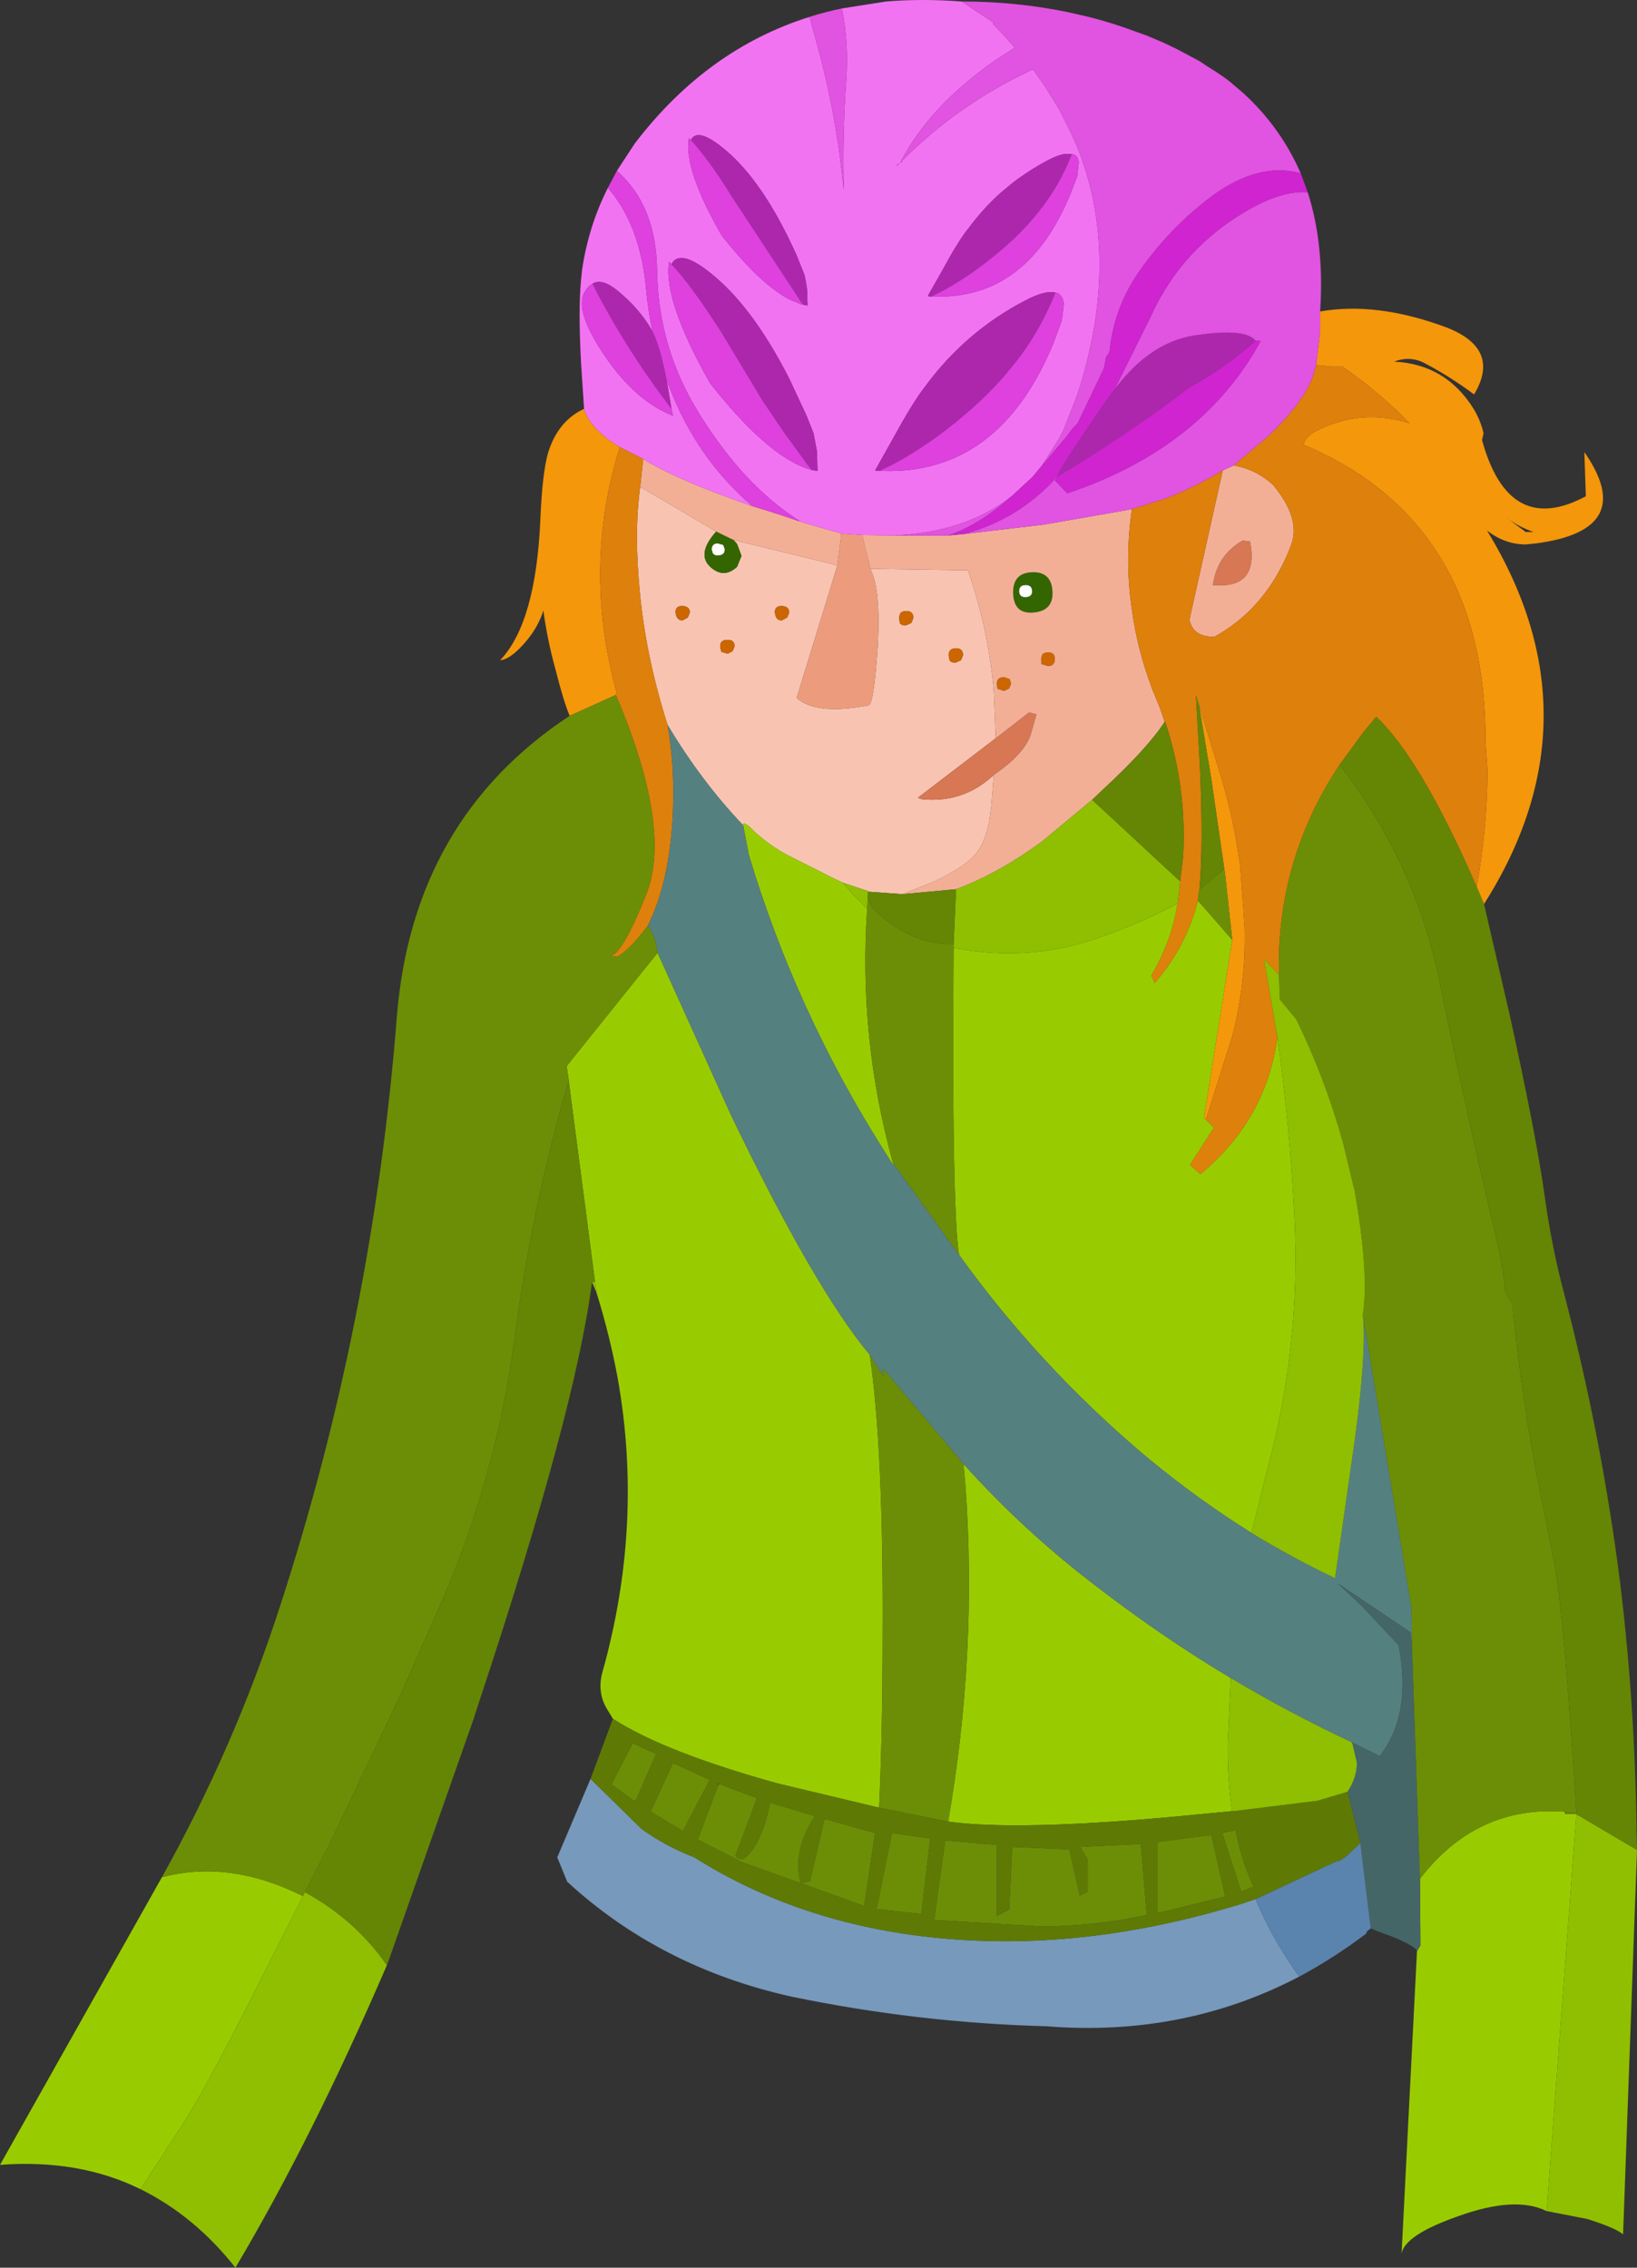<?xml version="1.0" encoding="UTF-8" standalone="no"?>
<svg xmlns:xlink="http://www.w3.org/1999/xlink" height="228.25px" width="164.8px" xmlns="http://www.w3.org/2000/svg">
  <rect width="100%" height="100%" fill="#333333" stroke="none"/>
  <g transform="matrix(1.0, 0.0, 0.0, 1.0, -7.7, 0.1)">
    <path d="M95.3 57.15 L105.15 57.3 105.35 57.9 Q107.25 63.6 107.75 69.45 L107.95 74.2 100.1 80.2 100.55 80.35 Q104.7 80.75 107.75 77.9 L107.5 81.0 107.3 82.55 Q106.85 84.7 106.05 85.7 105.0 87.1 101.7 88.65 L98.55 89.9 95.1 89.65 95.1 89.6 92.55 88.75 91.4 88.2 86.85 85.9 Q85.2 85.0 83.7 83.65 82.6 82.5 82.5 82.9 L82.5 82.95 Q78.3 78.55 74.9 72.85 72.8 66.25 72.15 59.9 71.5 53.55 72.15 48.9 L79.8 53.4 Q77.8 55.65 79.2 56.95 80.55 58.2 81.9 56.95 L82.35 55.85 81.9 54.65 81.55 54.25 92.0 56.8 87.9 70.15 Q89.85 71.9 95.1 70.9 95.65 71.0 96.05 65.1 96.4 59.2 95.3 57.15 M104.45 66.35 L104.65 65.85 Q104.65 65.15 103.95 65.15 103.2 65.15 103.2 65.85 L103.3 66.4 103.5 66.55 103.9 66.6 104.45 66.35 M98.9 62.85 L99.45 62.6 99.65 62.1 Q99.65 61.4 98.95 61.4 98.3 61.4 98.25 61.9 L98.2 62.1 98.3 62.65 98.5 62.8 98.9 62.85 M81.45 65.45 L81.65 64.95 Q81.65 64.3 80.95 64.3 80.2 64.3 80.2 64.95 L80.3 65.5 80.95 65.7 81.45 65.45 M87.15 61.55 Q87.15 60.95 86.45 60.9 85.7 60.85 85.7 61.55 L85.8 61.95 Q85.95 62.35 86.4 62.35 L86.95 62.05 87.15 61.55 M77.15 61.55 Q77.15 60.95 76.45 60.9 75.7 60.85 75.7 61.55 L75.8 61.95 Q76.0 62.35 76.4 62.35 L76.95 62.05 77.15 61.55" fill="#f8c4b1" fill-rule="evenodd" stroke="none"/>
    <path d="M94.5 53.75 L94.85 55.25 95.1 56.15 95.2 56.65 95.3 57.15 Q96.4 59.2 96.05 65.1 95.65 71.0 95.1 70.9 89.85 71.9 87.9 70.15 L92.0 56.8 92.4 53.6 94.5 53.75" fill="#ec9c7d" fill-rule="evenodd" stroke="none"/>
    <path d="M107.95 74.2 L111.3 71.6 112.05 71.8 111.45 73.9 Q110.75 75.85 107.75 77.9 104.7 80.75 100.55 80.35 L100.1 80.2 107.95 74.2 M132.8 54.3 L133.55 54.4 Q134.5 59.2 129.8 58.8 130.2 55.8 132.8 54.3" fill="#d77753" fill-rule="evenodd" stroke="none"/>
    <path d="M104.45 66.35 L103.9 66.6 103.5 66.55 103.3 66.4 103.2 65.85 Q103.2 65.15 103.95 65.15 104.65 65.15 104.65 65.85 L104.45 66.35 M109.3 69.2 L108.8 69.45 108.15 69.25 108.1 69.2 108.05 68.7 Q108.05 68.05 108.8 68.05 L109.35 68.25 109.5 68.7 109.3 69.2 M113.2 66.95 L112.55 66.75 112.5 66.2 112.6 65.85 Q112.65 65.65 112.95 65.6 L113.2 65.55 Q113.9 65.55 113.9 66.2 113.9 66.95 113.2 66.95 M87.15 61.55 L86.95 62.05 86.4 62.35 Q85.95 62.35 85.8 61.95 L85.7 61.55 Q85.7 60.85 86.45 60.9 87.15 60.95 87.15 61.55 M81.45 65.45 L80.95 65.7 80.3 65.5 80.2 64.95 Q80.2 64.3 80.95 64.3 81.65 64.3 81.65 64.95 L81.45 65.45 M98.9 62.85 L98.5 62.8 98.3 62.65 98.2 62.1 98.25 61.9 Q98.3 61.4 98.95 61.4 99.65 61.4 99.65 62.1 L99.45 62.6 98.9 62.85 M77.15 61.55 L76.95 62.05 76.4 62.35 Q76.0 62.35 75.8 61.95 L75.7 61.55 Q75.7 60.85 76.45 60.9 77.15 60.95 77.15 61.55" fill="#cc6600" fill-rule="evenodd" stroke="none"/>
    <path d="M111.55 57.5 Q113.5 57.4 113.65 59.35 113.8 61.35 111.8 61.55 109.8 61.75 109.7 59.7 109.6 57.6 111.55 57.5 M111.0 60.0 Q111.65 59.95 111.6 59.35 111.55 58.75 110.9 58.8 110.3 58.8 110.3 59.45 110.35 60.05 111.0 60.0 M81.55 54.25 L81.9 54.65 82.35 55.85 81.9 56.95 Q80.55 58.2 79.2 56.95 77.8 55.65 79.8 53.4 L81.55 54.25 M79.35 55.25 L79.3 55.3 79.4 55.35 Q79.45 55.85 80.05 55.8 80.7 55.75 80.65 55.15 L80.5 54.75 79.95 54.6 Q79.35 54.6 79.35 55.25" fill="#336600" fill-rule="evenodd" stroke="none"/>
    <path d="M104.75 53.65 L112.8 52.7 121.65 51.15 Q120.9 56.25 121.65 61.25 122.2 65.35 123.75 69.4 L124.45 71.1 124.95 72.55 Q123.25 75.2 118.65 79.45 L117.65 80.4 112.6 84.6 Q108.15 87.85 103.95 89.4 L98.55 89.9 101.7 88.65 Q105.0 87.1 106.05 85.7 106.85 84.7 107.3 82.55 L107.5 81.0 107.75 77.9 Q110.75 75.85 111.45 73.9 L112.05 71.8 111.3 71.6 107.95 74.2 107.75 69.45 Q107.25 63.6 105.35 57.9 L105.15 57.3 95.3 57.15 95.2 56.65 95.1 56.15 94.85 55.25 94.5 53.75 97.65 53.8 103.15 53.8 104.75 53.65 M130.8 47.25 L131.9 46.75 Q134.2 47.15 135.9 48.75 138.65 52.1 137.7 54.7 136.15 58.85 133.25 61.6 131.75 63.0 129.95 64.0 127.75 64.0 127.45 62.25 L130.8 47.25 M111.55 57.5 Q109.6 57.6 109.7 59.7 109.8 61.75 111.8 61.55 113.8 61.35 113.65 59.35 113.5 57.4 111.55 57.5 M113.2 66.95 Q113.9 66.95 113.9 66.2 113.9 65.55 113.2 65.55 L112.95 65.6 Q112.65 65.65 112.6 65.85 L112.5 66.2 112.55 66.75 113.2 66.95 M109.3 69.2 L109.5 68.7 109.35 68.25 108.8 68.05 Q108.05 68.05 108.05 68.7 L108.1 69.2 108.15 69.25 108.8 69.45 109.3 69.2 M92.0 56.8 L81.55 54.25 79.8 53.4 72.15 48.9 72.45 46.1 Q75.8 48.2 83.45 50.85 L84.6 51.2 86.35 51.75 88.1 52.35 88.9 52.6 92.4 53.6 92.0 56.8 M132.8 54.3 Q130.2 55.8 129.8 58.8 134.5 59.2 133.55 54.4 L132.8 54.3" fill="#f3af96" fill-rule="evenodd" stroke="none"/>
    <path d="M66.5 41.05 L66.2 36.5 Q65.9 31.0 66.2 28.0 L66.3 27.05 Q66.95 22.65 68.9 18.8 72.2 22.65 72.75 29.1 72.95 31.2 73.4 33.3 L73.15 32.85 Q71.9 30.8 69.8 29.1 68.3 27.9 67.35 28.45 66.9 28.7 66.55 29.3 65.5 31.2 68.6 35.75 71.65 40.25 75.45 41.75 L75.3 41.05 74.8 38.1 75.1 38.9 Q77.85 46.05 83.45 50.85 75.8 48.2 72.45 46.1 L70.1 44.9 Q68.75 44.15 67.7 43.05 66.7 41.95 66.5 41.05 M69.8 17.1 L71.6 14.35 Q78.85 4.85 89.2 1.6 L89.6 3.1 Q91.75 10.5 92.55 18.2 L92.65 19.05 Q92.5 13.5 92.9 7.9 93.15 4.1 92.45 0.75 L96.9 0.05 Q100.55 -0.25 104.5 0.05 L107.75 2.2 107.65 2.3 108.9 3.6 109.85 4.7 107.85 6.0 Q101.2 10.65 98.35 16.25 104.05 10.45 111.55 6.95 L111.7 6.9 112.8 8.45 114.3 10.85 115.5 13.25 115.55 13.35 115.7 13.7 116.15 14.7 Q120.65 25.95 116.1 39.8 L114.75 43.2 114.4 43.9 114.2 44.25 112.6 46.75 111.65 47.9 109.6 49.8 Q104.95 53.5 97.65 53.8 L94.5 53.75 92.4 53.6 88.9 52.6 88.1 52.35 88.15 52.3 Q82.6 48.8 78.1 41.55 73.95 34.9 73.85 27.1 73.75 20.55 69.8 17.1 M115.6 15.4 L114.9 15.4 Q114.2 15.5 113.25 16.0 111.35 17.0 109.65 18.3 L108.5 19.25 Q106.65 20.9 105.15 22.95 L105.1 23.0 Q104.15 24.2 102.6 27.05 L101.1 29.7 101.45 29.75 101.75 29.75 102.45 29.75 Q111.25 29.65 115.45 19.45 L116.15 17.65 116.3 16.25 Q116.25 15.5 115.6 15.4 M98.35 16.25 L98.25 16.35 Q98.8 16.0 98.35 16.25 M98.15 16.4 L98.0 16.45 98.0 16.6 98.25 16.35 98.15 16.4 M77.25 14.0 L77.05 13.8 Q76.5 16.9 80.35 23.6 84.3 28.6 87.3 30.1 L88.4 30.55 88.5 30.55 89.0 30.65 88.95 29.1 88.9 28.65 88.7 27.6 87.9 25.6 Q84.85 18.8 81.3 15.5 78.0 12.5 77.25 14.0 M89.4 47.2 L90.0 47.3 89.95 45.35 89.6 43.5 88.9 41.75 87.2 38.1 Q83.95 31.7 80.35 28.35 76.25 24.6 75.3 26.5 L75.05 26.25 Q74.45 30.15 79.2 38.5 83.35 43.75 86.65 45.9 87.8 46.65 88.9 47.05 L89.4 47.2 M96.25 47.3 L96.4 47.3 96.45 47.3 96.6 47.3 Q108.3 47.65 113.75 34.45 L114.6 32.15 114.8 30.45 Q114.65 29.45 113.95 29.35 112.95 29.1 111.0 30.1 104.9 33.25 100.8 38.85 99.65 40.3 97.65 43.95 L95.8 47.25 96.25 47.3" fill="#f273f2" fill-rule="evenodd" stroke="none"/>
    <path d="M119.9 39.1 Q123.5 34.3 128.05 33.65 133.1 32.9 134.1 34.2 131.1 36.9 127.4 38.9 L126.9 39.3 Q120.95 43.8 114.1 47.9 L113.95 48.3 113.9 48.3 114.15 47.85 114.3 47.45 Q115.05 46.05 119.05 40.25 L119.9 39.1 M101.45 29.75 L101.1 29.7 102.6 27.05 Q104.15 24.2 105.1 23.0 L105.15 22.95 Q106.65 20.9 108.5 19.25 L109.65 18.3 Q111.35 17.0 113.25 16.0 114.2 15.5 114.9 15.4 L115.6 15.4 Q114.7 17.75 113.3 19.8 111.8 22.0 109.75 23.95 106.35 27.1 102.75 29.1 L101.45 29.75 M77.25 14.0 Q78.0 12.5 81.3 15.5 84.85 18.8 87.9 25.6 L88.7 27.6 88.9 28.65 88.95 29.1 89.0 30.65 88.5 30.55 88.45 30.45 87.5 29.0 81.35 19.65 Q79.1 16.0 77.25 14.0 M75.3 26.5 Q76.25 24.6 80.35 28.35 83.95 31.7 87.2 38.1 L88.9 41.75 89.6 43.5 89.95 45.35 90.0 47.3 89.4 47.2 88.9 46.55 87.2 44.2 86.75 43.6 84.45 40.2 80.45 33.55 Q77.3 28.6 75.3 26.5 M96.25 47.3 L95.8 47.25 97.65 43.95 Q99.65 40.3 100.8 38.85 104.9 33.25 111.0 30.1 112.95 29.1 113.95 29.35 112.8 32.25 111.05 34.85 109.15 37.6 106.6 40.05 102.4 44.0 97.85 46.5 L96.45 47.2 96.4 47.25 96.25 47.3 M67.35 28.45 Q68.3 27.9 69.8 29.1 71.9 30.8 73.15 32.85 L73.4 33.3 Q74.15 34.75 74.8 38.1 L75.3 41.05 74.7 40.25 Q70.8 35.05 67.8 29.35 L67.35 28.45" fill="#ad27ad" fill-rule="evenodd" stroke="none"/>
    <path d="M89.2 1.6 Q90.75 1.1 92.45 0.75 93.15 4.1 92.9 7.9 92.5 13.5 92.65 19.05 L92.55 18.2 Q91.75 10.5 89.6 3.1 L89.2 1.6 M104.5 0.05 Q109.95 0.05 115.1 1.1 L116.65 1.45 Q119.25 2.05 121.8 3.0 L123.2 3.5 124.95 4.25 126.2 4.85 128.45 6.05 129.2 6.55 130.15 7.15 131.1 7.8 131.55 8.15 132.9 9.3 Q136.65 12.75 138.65 17.35 134.55 16.2 129.9 19.5 125.3 22.9 122.1 27.65 119.8 31.15 119.4 35.35 L119.05 35.85 118.85 36.95 116.2 42.5 Q115.6 43.05 115.15 43.75 L111.65 47.9 112.6 46.75 114.2 44.25 114.4 43.9 114.75 43.2 116.1 39.8 Q120.65 25.95 116.15 14.7 L115.7 13.7 115.55 13.35 115.5 13.25 114.3 10.85 112.8 8.45 111.7 6.9 111.55 6.95 Q104.05 10.45 98.35 16.25 101.2 10.65 107.85 6.0 L109.85 4.7 108.9 3.6 107.65 2.3 107.75 2.2 104.5 0.05 M139.35 19.25 Q141.05 24.55 140.6 31.25 L140.6 33.4 140.2 36.65 140.0 37.4 Q139.2 40.15 135.45 43.75 L131.9 46.75 130.8 47.25 Q128.1 48.9 125.0 50.1 L121.65 51.15 112.8 52.7 104.75 53.65 Q110.3 52.15 114.15 47.85 L113.9 48.3 113.95 48.3 115.15 49.55 Q128.7 45.0 134.6 34.25 L134.45 34.2 134.1 34.2 Q133.1 32.9 128.05 33.65 123.5 34.3 119.9 39.1 L123.5 31.85 Q126.7 24.7 133.75 20.8 137.0 19.05 139.35 19.25 M109.6 49.8 Q106.3 52.75 103.15 53.8 L97.65 53.8 Q104.95 53.5 109.6 49.8 M98.15 16.4 L98.25 16.35 98.0 16.6 98.0 16.45 98.15 16.4 M98.35 16.25 Q98.8 16.0 98.25 16.35 L98.35 16.25" fill="#e153e1" fill-rule="evenodd" stroke="none"/>
    <path d="M140.6 31.25 Q146.3 30.25 153.3 32.85 158.85 35.0 156.1 39.6 153.75 37.85 151.3 36.55 149.75 35.65 148.05 36.3 153.25 36.55 156.05 41.05 156.75 42.2 157.05 43.5 L156.9 44.2 Q159.6 54.0 167.35 49.85 L167.2 45.4 Q172.65 53.25 162.3 54.6 L161.3 54.7 Q159.2 54.7 157.4 53.3 168.95 72.2 157.1 90.9 L156.35 89.15 Q157.4 83.5 157.45 77.5 L157.25 74.65 Q157.3 62.55 151.9 54.8 147.35 48.2 138.9 44.65 139.25 43.7 140.35 43.2 144.8 41.0 149.6 42.5 146.65 39.45 142.85 36.8 L141.75 36.8 140.2 36.65 140.6 33.4 140.6 31.25 M65.05 71.95 Q64.45 70.55 63.6 67.2 62.8 64.3 62.4 61.35 61.85 63.15 60.4 64.75 59.0 66.3 58.05 66.35 61.65 62.6 62.1 52.15 62.3 47.4 62.9 45.4 63.9 42.25 66.5 41.05 66.7 41.95 67.7 43.05 68.75 44.15 70.1 44.9 66.3 57.05 69.8 69.7 L69.7 69.85 65.05 71.95 M129.1 112.6 L128.9 112.4 131.75 94.5 131.05 88.05 130.95 87.35 129.65 78.35 128.4 70.85 130.4 77.35 Q131.7 81.45 132.35 85.75 L132.55 87.0 133.0 93.2 Q133.15 98.9 131.75 104.2 L129.1 112.6 M159.95 52.45 L161.3 53.45 162.1 53.45 Q160.9 53.05 159.85 52.35 L159.35 51.95 159.95 52.45" fill="#f4970b" fill-rule="evenodd" stroke="none"/>
    <path d="M140.2 36.65 L141.75 36.8 142.85 36.8 Q146.65 39.45 149.6 42.5 144.8 41.0 140.35 43.2 139.25 43.7 138.9 44.65 147.35 48.2 151.9 54.8 157.3 62.55 157.25 74.65 L157.45 77.5 Q157.4 83.5 156.35 89.15 150.75 76.3 146.25 72.05 L145.0 73.55 142.55 76.9 Q136.2 86.45 136.45 98.0 L134.95 96.45 136.3 104.3 Q135.2 112.55 128.6 118.05 L128.5 118.05 127.5 117.15 129.9 113.4 129.1 112.6 131.75 104.2 Q133.15 98.9 133.0 93.2 L132.55 87.0 132.35 85.75 Q131.7 81.45 130.4 77.35 L128.4 70.85 128.1 69.9 128.5 77.0 Q128.85 85.05 128.45 89.45 L128.4 89.65 128.3 90.55 Q127.15 95.15 123.95 98.85 L123.6 98.1 Q125.65 94.6 126.25 90.85 L126.3 90.7 126.5 88.6 126.8 86.15 Q127.2 79.2 125.0 72.55 L124.95 72.5 124.95 72.55 124.45 71.1 123.75 69.4 Q122.2 65.35 121.65 61.25 120.9 56.25 121.65 51.15 L125.0 50.1 Q128.1 48.9 130.8 47.25 L127.45 62.25 Q127.75 64.0 129.95 64.0 131.75 63.0 133.25 61.6 136.15 58.85 137.7 54.7 138.65 52.1 135.9 48.75 134.2 47.15 131.9 46.75 L135.45 43.75 Q139.2 40.15 140.0 37.4 L140.2 36.65 M72.15 48.9 Q71.5 53.55 72.15 59.9 72.8 66.25 74.9 72.85 75.7 77.25 75.4 82.45 75.0 88.95 72.9 93.1 71.1 95.5 69.85 96.2 L69.1 96.1 Q70.3 96.1 72.8 89.8 75.35 83.15 69.7 69.85 L69.8 69.7 Q66.3 57.05 70.1 44.9 L72.45 46.1 72.15 48.9" fill="#de800c" fill-rule="evenodd" stroke="none"/>
    <path d="M163.4 222.45 Q160.25 220.9 154.55 222.95 149.1 224.85 148.8 226.75 L150.35 196.3 150.7 195.7 150.65 189.0 Q156.35 181.6 165.2 182.25 L165.3 182.5 166.4 182.5 163.4 222.45 M69.4 172.9 L68.95 172.15 Q67.75 170.35 68.35 168.2 72.5 153.4 69.9 138.7 69.1 134.35 67.75 130.0 L67.6 128.9 64.95 108.65 64.95 108.6 64.75 107.2 73.9 95.8 81.25 112.05 Q89.7 129.6 95.25 136.25 96.65 145.6 96.55 164.65 96.55 174.2 96.2 181.85 L85.95 179.4 Q74.6 176.25 69.4 172.9 M21.85 220.25 Q15.65 217.2 7.7 217.8 L24.0 188.85 Q30.8 187.05 38.2 190.75 L32.3 202.4 Q28.25 210.35 26.1 213.7 L21.85 220.25 M82.5 82.9 Q82.6 82.5 83.7 83.65 85.2 85.0 86.85 85.9 L91.4 88.2 92.55 88.75 93.4 89.75 95.0 91.35 Q94.1 104.35 97.6 116.95 L97.7 117.3 96.5 115.4 Q87.8 101.6 83.1 86.0 L82.5 82.9 M103.7 95.3 L103.75 95.3 Q111.0 96.75 118.0 94.4 122.25 92.95 126.25 90.85 125.65 94.6 123.6 98.1 L123.95 98.85 Q127.15 95.15 128.3 90.55 L131.75 94.5 128.9 112.4 129.1 112.6 129.9 113.4 127.5 117.15 128.5 118.05 128.6 118.05 Q135.2 112.55 136.3 104.3 137.55 113.15 138.0 122.15 138.7 135.45 135.2 148.1 L133.7 154.2 Q128.1 150.7 122.95 146.4 112.3 137.4 104.25 126.2 103.7 122.95 103.65 106.45 L103.7 95.3 M104.7 147.25 Q110.85 154.1 118.25 159.7 124.75 164.7 131.6 168.8 L131.3 175.35 Q131.25 178.9 131.75 182.2 L125.95 182.75 Q110.1 184.2 103.15 183.25 106.1 166.35 104.9 149.5 L104.7 147.25" fill="#99cc00" fill-rule="evenodd" stroke="none"/>
    <path d="M74.9 72.85 Q78.3 78.55 82.5 82.95 L82.5 82.9 83.1 86.0 Q87.8 101.6 96.5 115.4 L97.7 117.3 97.6 116.95 104.25 126.2 Q112.3 137.4 122.95 146.4 128.1 150.7 133.7 154.2 137.8 156.7 142.1 158.75 L143.7 147.55 Q145.35 136.5 144.9 132.2 L149.8 161.75 149.8 161.8 149.85 165.65 149.7 164.2 142.35 159.25 144.8 161.55 148.5 165.5 Q149.85 172.5 146.6 176.65 L143.75 175.25 Q137.55 172.35 131.6 168.8 124.75 164.7 118.25 159.7 110.85 154.1 104.7 147.25 L96.55 137.6 96.65 138.45 95.25 136.25 Q89.7 129.6 81.25 112.05 L73.9 95.8 Q73.6 93.8 72.9 93.1 75.0 88.95 75.4 82.45 75.7 77.25 74.9 72.85" fill="#558080" fill-rule="evenodd" stroke="none"/>
    <path d="M138.5 198.85 Q126.85 204.95 113.05 203.85 100.05 203.5 87.3 200.85 74.15 197.9 64.8 189.3 L63.8 186.85 67.15 178.95 72.3 184.0 Q74.75 185.75 77.6 186.85 88.7 193.85 103.1 195.05 117.25 196.25 132.6 191.55 L134.1 191.05 Q135.8 195.15 138.5 198.85" fill="#7799bb" fill-rule="evenodd" stroke="none"/>
    <path d="M150.35 196.3 Q150.35 195.9 148.05 194.9 L146.4 194.3 145.7 194.0 144.65 185.4 143.35 180.25 Q144.3 178.85 144.3 177.3 L143.85 175.4 143.75 175.25 146.6 176.65 Q149.85 172.5 148.5 165.5 L144.8 161.55 142.35 159.25 149.7 164.2 149.85 165.65 150.65 189.0 150.7 195.7 150.35 196.3" fill="#446666" fill-rule="evenodd" stroke="none"/>
    <path d="M24.0 188.85 Q31.3 175.75 35.9 161.55 45.25 132.8 47.65 102.25 49.25 82.35 65.05 71.95 L69.7 69.85 Q75.35 83.15 72.8 89.8 70.3 96.1 69.1 96.1 L69.85 96.2 Q71.1 95.5 72.9 93.1 73.6 93.8 73.9 95.8 L64.75 107.2 64.95 108.6 64.95 108.65 Q61.3 121.1 59.5 134.6 57.75 147.95 52.45 160.45 L47.9 170.75 41.1 185.05 38.4 190.35 38.2 190.75 Q30.8 187.05 24.0 188.85 M142.55 76.9 Q150.2 86.7 152.65 98.85 155.3 111.8 158.35 124.65 159.0 127.25 159.25 130.0 L159.95 131.1 Q161.0 142.1 163.3 152.8 L164.3 157.95 Q165.25 163.95 166.4 182.4 L165.2 182.25 Q156.35 181.6 150.65 189.0 L149.85 165.65 149.8 161.8 149.8 161.75 144.9 132.2 Q145.55 128.1 144.05 119.6 L143.95 119.25 142.9 114.9 Q141.1 108.45 138.2 102.5 L136.55 100.5 136.45 98.0 Q136.2 86.45 142.55 76.9 M97.6 116.95 Q94.1 104.35 95.0 91.35 L95.05 90.35 95.1 90.35 95.5 91.25 Q99.3 95.05 103.7 94.9 L103.7 95.3 103.65 106.45 Q103.7 122.95 104.25 126.2 L97.6 116.95 M131.75 94.5 L128.3 90.55 128.4 89.65 128.45 89.45 130.95 87.35 131.05 88.05 131.75 94.5 M95.25 136.25 L96.65 138.45 96.55 137.6 104.7 147.25 104.9 149.5 Q106.1 166.35 103.15 183.25 L96.2 181.85 Q96.55 174.2 96.55 164.65 96.65 145.6 95.25 136.25 M80.0 179.6 L80.1 179.45 83.9 180.9 81.75 186.65 81.95 186.95 82.55 187.05 Q84.2 185.7 85.0 182.35 L85.25 181.35 89.75 182.7 Q87.45 186.1 88.3 189.45 L82.45 187.35 81.95 187.1 81.65 186.95 77.95 185.05 80.0 179.6 M79.15 179.05 L76.45 184.2 73.2 182.25 75.45 177.35 79.15 179.05 M71.4 175.35 L73.75 176.45 71.65 181.25 69.25 179.5 71.4 175.35 M90.7 183.0 L90.8 183.0 95.8 184.4 94.7 191.75 88.35 189.45 89.25 189.25 90.7 183.0 M100.45 192.55 L95.95 192.05 97.5 184.4 101.35 184.95 100.45 192.55 M102.85 185.15 L108.05 185.6 108.05 192.75 109.3 192.1 109.6 185.8 115.35 186.05 116.4 190.7 117.2 190.3 117.2 187.05 116.45 185.8 122.55 185.5 123.15 192.65 Q117.75 193.8 112.5 193.8 L101.75 193.15 102.85 185.15 M133.9 189.8 L132.65 190.3 130.75 184.4 132.1 184.1 Q132.6 187.0 133.9 189.8 M124.25 185.3 L129.65 184.6 131.05 190.8 124.25 192.45 124.25 185.3" fill="#6c8e06" fill-rule="evenodd" stroke="none"/>
    <path d="M67.15 178.95 L69.4 172.9 Q74.6 176.25 85.95 179.4 L96.2 181.85 103.15 183.25 Q110.1 184.2 125.95 182.75 L131.75 182.2 131.85 182.2 140.35 181.15 140.5 181.1 143.35 180.25 144.65 185.4 143.3 186.7 Q142.45 187.35 142.35 187.2 L134.45 190.9 134.1 191.05 132.6 191.55 Q117.25 196.25 103.1 195.05 88.7 193.85 77.6 186.85 74.75 185.75 72.3 184.0 L67.15 178.95 M80.1 179.45 L80.0 179.4 80.0 179.6 77.95 185.05 81.65 186.95 81.95 187.1 82.45 187.35 88.3 189.45 Q87.45 186.1 89.75 182.7 L85.25 181.35 85.0 182.35 Q84.2 185.7 82.55 187.05 L81.95 186.95 81.75 186.65 83.9 180.9 80.1 179.45 M71.4 175.35 L69.25 179.5 71.65 181.25 73.75 176.45 71.4 175.35 M79.15 179.05 L75.45 177.35 73.2 182.25 76.45 184.2 79.15 179.05 M90.8 183.0 L90.7 182.95 90.7 183.0 89.25 189.25 88.35 189.45 94.7 191.75 95.8 184.4 90.8 183.0 M100.45 192.55 L101.35 184.95 97.5 184.4 95.95 192.05 100.45 192.55 M102.85 185.15 L101.75 193.15 112.5 193.8 Q117.75 193.8 123.15 192.65 L122.55 185.5 116.45 185.8 117.2 187.05 117.2 190.3 116.4 190.7 115.35 186.05 109.6 185.8 109.3 192.1 108.05 192.75 108.05 185.6 102.85 185.15 M136.45 183.15 L136.45 183.2 136.45 183.15 M124.25 185.3 L124.25 192.45 131.05 190.8 129.65 184.6 124.25 185.3 M133.9 189.8 Q132.6 187.0 132.1 184.1 L130.75 184.4 132.65 190.3 133.9 189.8" fill="#5e7a05" fill-rule="evenodd" stroke="none"/>
    <path d="M68.9 18.8 L69.8 17.1 Q73.75 20.55 73.85 27.1 73.95 34.9 78.1 41.55 82.6 48.8 88.15 52.3 L88.1 52.35 86.35 51.75 84.6 51.2 83.45 50.85 Q77.85 46.05 75.1 38.9 L74.8 38.1 Q74.15 34.75 73.4 33.3 72.95 31.2 72.75 29.1 72.2 22.65 68.9 18.8 M115.6 15.4 Q116.25 15.5 116.3 16.25 L116.15 17.65 115.45 19.45 Q111.25 29.65 102.45 29.75 L101.75 29.75 101.45 29.75 102.75 29.1 Q106.35 27.1 109.75 23.95 111.8 22.0 113.3 19.8 114.7 17.75 115.6 15.4 M88.5 30.55 L88.4 30.55 87.3 30.1 Q84.3 28.6 80.35 23.6 76.5 16.9 77.05 13.8 L77.25 14.0 Q79.1 16.0 81.35 19.65 L87.5 29.0 88.45 30.45 88.5 30.55 M75.3 26.5 Q77.3 28.6 80.45 33.55 L84.45 40.2 86.75 43.6 87.2 44.2 88.9 46.55 89.4 47.2 88.9 47.05 Q87.8 46.65 86.65 45.9 83.35 43.75 79.2 38.5 74.45 30.15 75.05 26.25 L75.3 26.5 M113.95 29.35 Q114.65 29.45 114.8 30.45 L114.6 32.15 113.75 34.45 Q108.3 47.65 96.6 47.3 L96.45 47.3 96.4 47.3 96.25 47.3 96.4 47.25 96.45 47.2 97.85 46.5 Q102.4 44.0 106.6 40.05 109.15 37.6 111.05 34.85 112.8 32.25 113.95 29.35 M75.3 41.05 L75.45 41.75 Q71.65 40.25 68.6 35.75 65.5 31.2 66.55 29.3 66.9 28.7 67.35 28.45 L67.8 29.35 Q70.8 35.05 74.7 40.25 L75.3 41.05" fill="#de41de" fill-rule="evenodd" stroke="none"/>
    <path d="M138.65 17.35 L139.35 19.25 Q137.0 19.05 133.75 20.8 126.7 24.7 123.5 31.85 L119.9 39.1 119.05 40.25 Q115.05 46.05 114.3 47.45 L114.15 47.85 Q110.3 52.15 104.75 53.65 L103.15 53.8 Q106.3 52.75 109.6 49.8 L111.65 47.9 115.15 43.75 Q115.6 43.05 116.2 42.5 L118.85 36.95 119.05 35.85 119.4 35.35 Q119.8 31.15 122.1 27.65 125.3 22.9 129.9 19.5 134.55 16.2 138.65 17.35 M134.1 34.2 L134.45 34.2 134.6 34.25 Q128.7 45.0 115.15 49.55 L113.95 48.3 114.1 47.9 Q120.95 43.8 126.9 39.3 L127.4 38.9 Q131.1 36.9 134.1 34.2" fill="#d024d0" fill-rule="evenodd" stroke="none"/>
    <path d="M172.5 186.1 L171.1 224.8 Q170.35 224.15 167.5 223.25 L163.4 222.45 166.4 182.5 172.5 186.1 M67.75 130.0 L67.3 128.95 67.6 128.9 67.75 130.0 M46.65 197.7 Q39.15 215.1 31.4 228.15 27.3 222.95 21.85 220.25 L26.1 213.7 Q28.25 210.35 32.3 202.4 L38.2 190.75 38.4 190.35 Q43.45 193.1 46.65 197.7 M103.95 89.4 Q108.15 87.85 112.6 84.6 L117.65 80.4 126.5 88.6 126.3 90.7 126.25 90.85 Q122.25 92.95 118.0 94.4 111.0 96.75 103.75 95.3 L103.7 95.3 103.7 94.9 103.95 89.4 M92.55 88.75 L95.1 89.6 95.1 89.65 95.05 90.35 95.0 91.35 93.4 89.75 92.55 88.75 M133.7 154.2 L135.2 148.1 Q138.7 135.45 138.0 122.15 137.55 113.15 136.3 104.3 L134.95 96.45 136.45 98.0 136.55 100.5 138.2 102.5 Q141.1 108.45 142.9 114.9 L143.95 119.25 144.05 119.6 Q145.55 128.1 144.9 132.2 145.35 136.5 143.7 147.55 L142.1 158.75 Q137.8 156.7 133.7 154.2 M131.6 168.8 Q137.55 172.35 143.75 175.25 L143.85 175.4 144.3 177.3 Q144.3 178.85 143.35 180.25 L140.5 181.1 140.35 181.15 131.85 182.2 131.75 182.2 Q131.25 178.9 131.3 175.35 L131.6 168.8" fill="#8fbf00" fill-rule="evenodd" stroke="none"/>
    <path d="M157.1 90.9 L159.65 101.9 Q162.35 114.15 163.2 120.25 163.9 125.35 165.2 130.25 168.95 144.6 170.8 159.2 172.3 171.5 172.45 184.05 L172.5 186.1 166.4 182.5 165.3 182.5 165.2 182.25 166.4 182.4 Q165.25 163.95 164.3 157.95 L163.3 152.8 Q161.0 142.1 159.95 131.1 L159.25 130.0 Q159.0 127.25 158.35 124.65 155.3 111.8 152.65 98.85 150.2 86.7 142.55 76.9 L145.0 73.55 146.25 72.05 Q150.75 76.3 156.35 89.15 L157.1 90.9 M67.3 128.95 Q65.6 142.05 55.95 171.15 L55.35 173.0 46.7 197.6 46.65 197.7 Q43.45 193.1 38.4 190.35 L41.1 185.05 47.9 170.75 52.45 160.45 Q57.75 147.95 59.5 134.6 61.3 121.1 64.95 108.65 L67.6 128.9 67.3 128.95 M98.55 89.9 L103.95 89.4 103.7 94.9 Q99.3 95.05 95.5 91.25 L95.1 90.35 95.05 90.35 95.1 89.65 98.55 89.9 M117.65 80.4 L118.65 79.45 Q123.25 75.2 124.95 72.55 L125.0 72.55 Q127.2 79.2 126.8 86.15 L126.5 88.6 117.65 80.4 M128.45 89.45 Q128.85 85.05 128.5 77.0 L128.1 69.9 128.4 70.85 129.65 78.35 130.95 87.35 128.45 89.45" fill="#658505" fill-rule="evenodd" stroke="none"/>
    <path d="M145.7 194.0 L145.35 194.25 145.2 194.55 Q141.95 197.0 138.5 198.85 135.8 195.15 134.1 191.05 L134.45 190.9 142.35 187.2 Q142.45 187.35 143.3 186.7 L144.65 185.4 145.7 194.0" fill="#5a84ad" fill-rule="evenodd" stroke="none"/>
    <path d="M111.0 60.0 Q110.35 60.05 110.3 59.45 110.3 58.8 110.9 58.8 111.55 58.75 111.6 59.35 111.65 59.95 111.0 60.0 M79.4 55.35 L79.35 55.25 Q79.35 54.6 79.95 54.6 L80.5 54.75 80.65 55.15 Q80.7 55.75 80.05 55.8 79.45 55.85 79.4 55.35" fill="#ffffff" fill-rule="evenodd" stroke="none"/>
  </g>
</svg>
